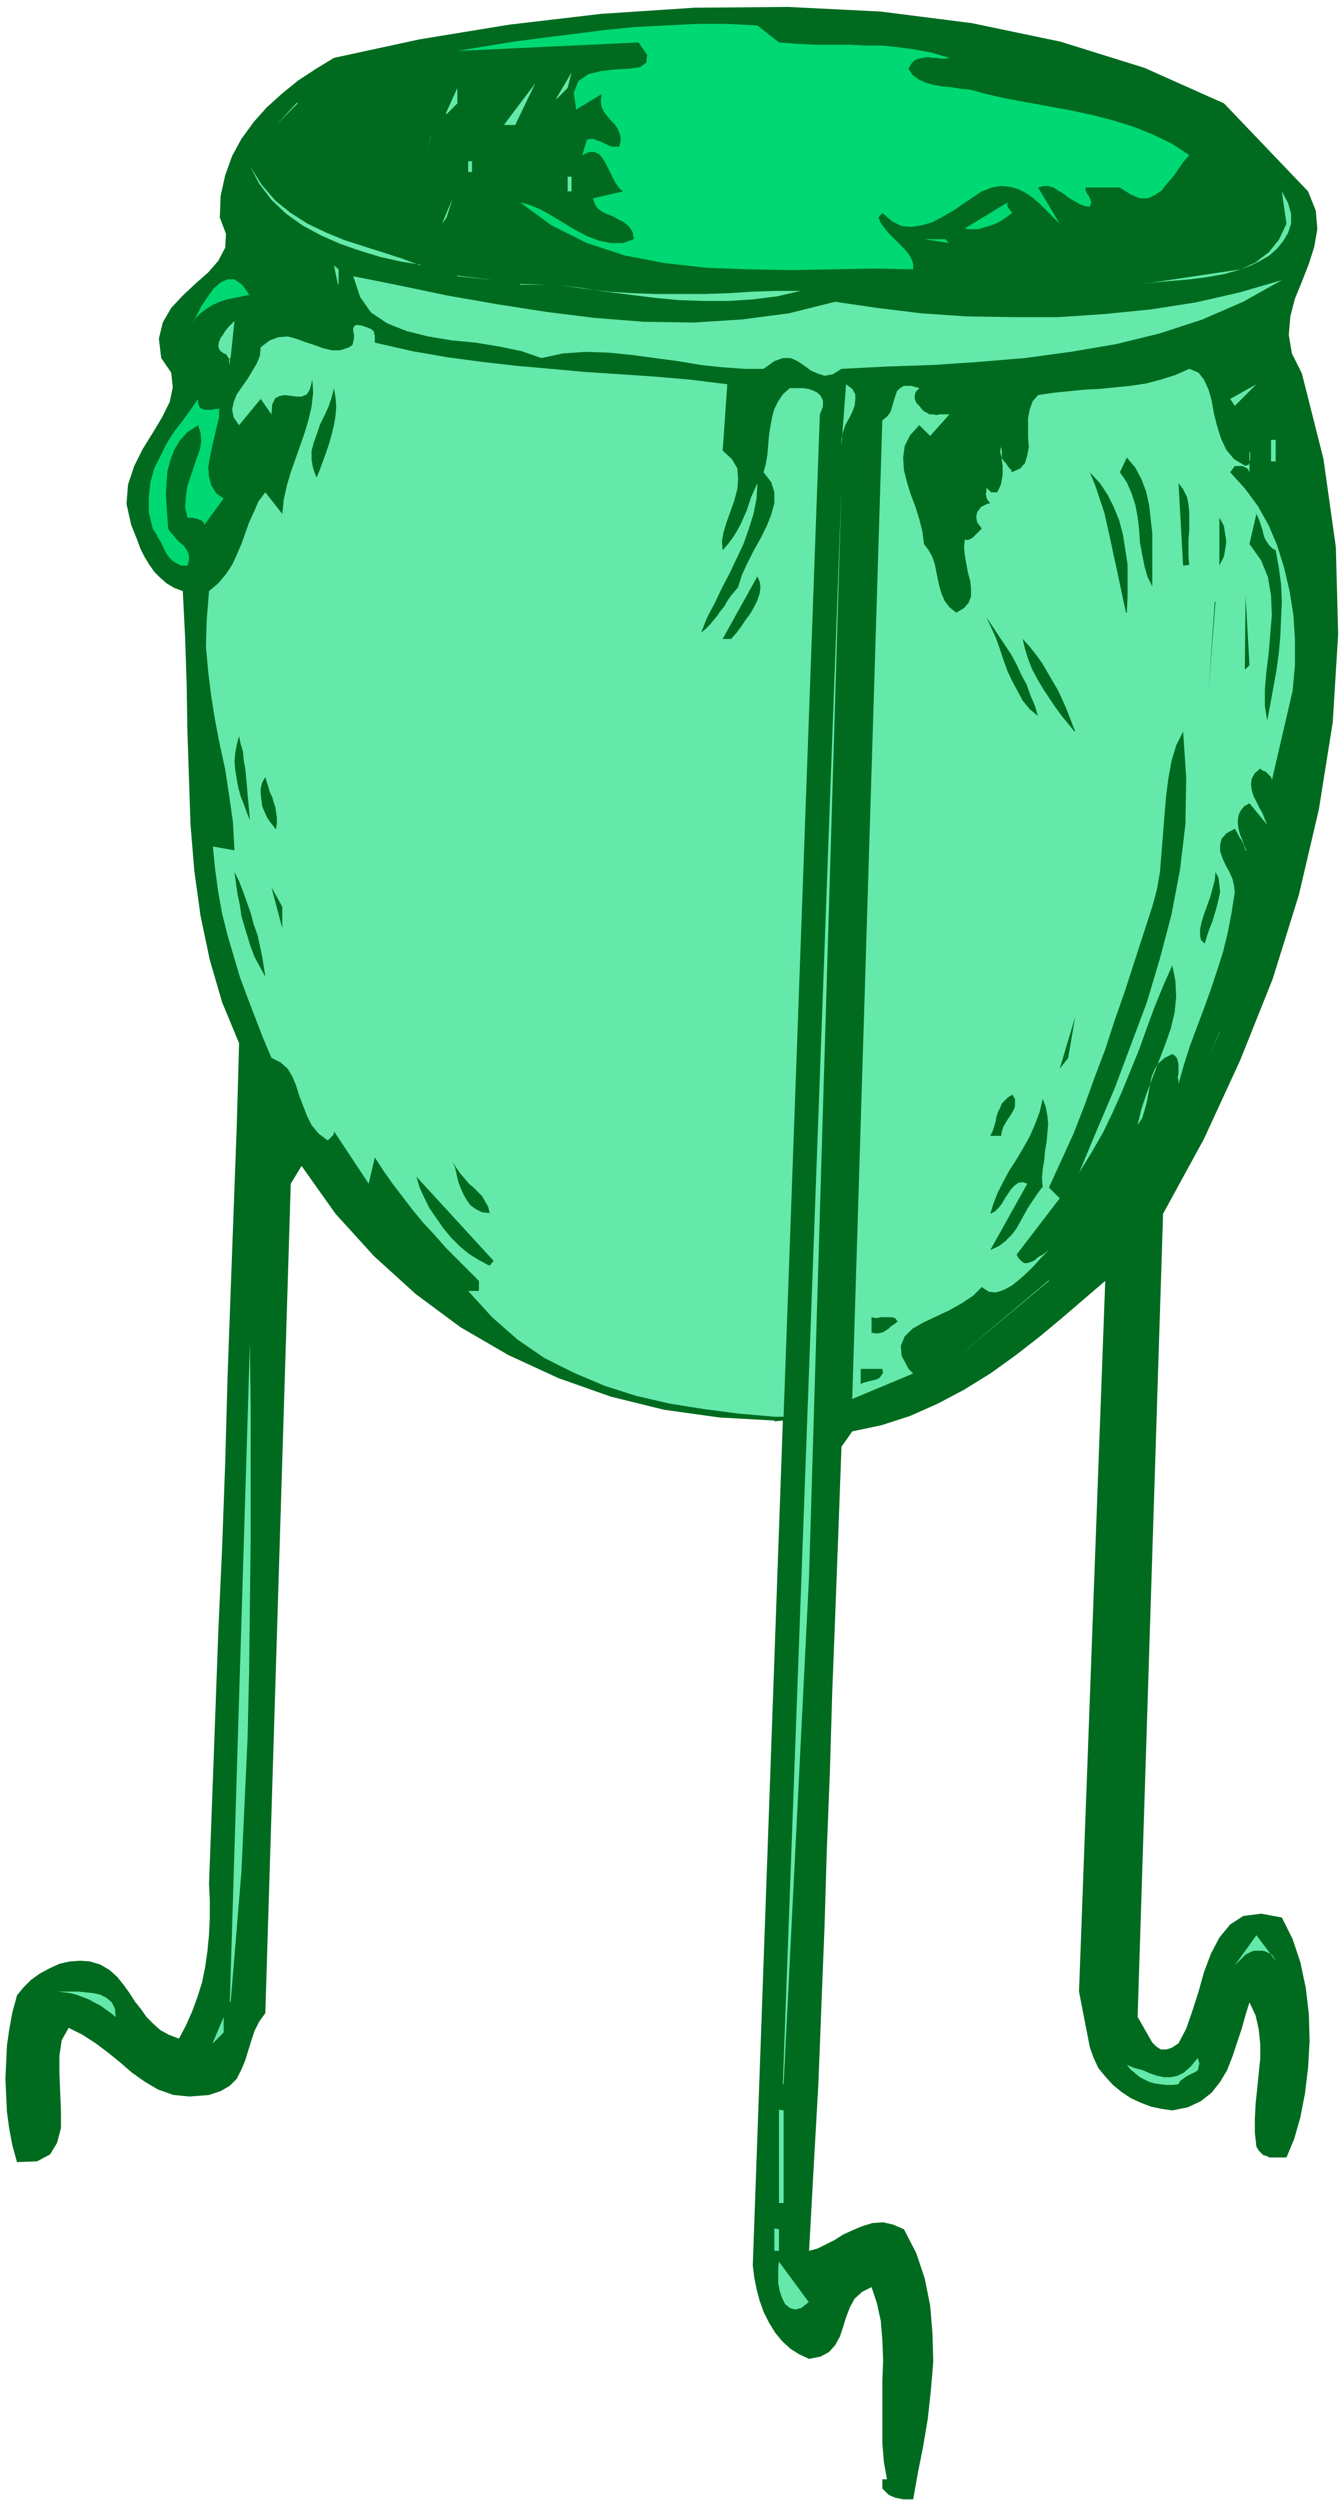 <svg xmlns="http://www.w3.org/2000/svg" width="232" height="432" fill-rule="evenodd" stroke-linecap="round" preserveAspectRatio="none" viewBox="0 0 1740 3240"><style>.pen1{stroke:none}.brush2{fill:#006b1f}.brush3{fill:#64e9ab}.brush4{fill:#00d973}</style><path fill-rule="nonzero" d="m1004 1841-71-4-72-10-69-17-68-24-65-30-62-36-58-43-54-49-50-55-44-62-14 23-33 1075-8 11-6 12-4 12-4 13-4 13-5 12-6 12-9 9-12 7-15 5-25 2-21-2-20-7-17-10-17-12-15-13-16-13-16-12-17-11-18-9-9 16-3 20v22l1 25 1 24v23l-5 19-9 15-17 9-26 1-6-22-4-21-3-22-1-21-1-22 1-21 1-22 3-21 4-22 6-22 8-10 10-10 11-8 13-7 13-6 13-3 14-1 13 1 13 4 12 7 10 9 8 10 8 11 7 11 8 10 7 10 9 9 9 8 11 6 13 5 9-17 8-18 7-19 6-19 4-20 3-21 2-21 1-22v-22l-1-22 4-108 4-108 4-110 5-110 4-110 3-110 4-110 4-109 4-108 3-106-22-53-16-55-12-57-8-58-5-60-2-60-2-61-1-61-2-61-3-60-11-4-10-6-8-7-8-8-7-10-6-10-5-10-4-11-4-10-4-10-6-27 2-25 8-24 11-22 13-21 12-20 10-20 4-19-2-19-13-19-3-25 5-21 11-19 15-16 16-15 17-15 13-15 9-17 1-18-8-21 1-28 6-27 9-25 12-22 16-22 17-19 20-18 21-17 23-15 23-14 111-24 116-19 119-14 121-8 122-1 120 6 118 15 115 24 109 34 103 46 109 114 10 25 2 24-4 23-7 22-9 23-9 22-6 23-2 24 4 24 13 26 28 111 16 114 3 113-7 114-18 113-26 111-34 109-42 105-47 102-53 97-33 1041 3 5 4 7 4 7 4 7 4 7 5 5 6 4h7l7-2 9-6 10-19 8-23 8-25 7-25 9-24 11-21 14-17 17-11 23-3 27 5 14 28 10 30 7 33 4 34 1 35-2 35-4 33-6 31-8 28-10 24h-22l-4-2-4-1-3-3-3-3-3-5-2-18v-18l1-20 2-19 2-20 2-19v-19l-2-19-4-18-8-17-5 16-5 18-6 18-6 18-7 18-9 15-11 14-14 11-17 8-20 4-14-2-14-3-13-5-13-6-12-8-11-9-10-11-9-11-6-13-5-14-14-72 34-921-28 24-28 24-30 25-31 24-32 23-34 21-34 18-36 16-37 12-38 8-14 20-4 110-4 106-4 103-3 102-4 101-3 101-4 101-4 103-6 106-6 109 11-3 10-5 12-6 11-7 13-6 12-5 13-4 14-1 13 3 14 6 16 31 11 33 7 35 3 36 1 37-3 36-4 37-6 36-7 35-6 34h-13l-5-1-5-1-5-2-4-2-4-4-4-4v-12h6l-4-22-2-25v-80l1-27-1-26-2-25-5-23-7-21-12 6-10 9-6 11-5 13-4 13-4 12-6 11-8 9-11 6-15 3-13-6-11-7-11-10-9-11-8-13-7-14-5-14-4-15-3-15-2-16 39-1095-11 1z" class="pen1 brush2"/><path fill-rule="nonzero" d="m1016 1835 47-1298 4-10v-8l-3-6-4-4-6-3-6-2-7-1h-17l-9 8-6 9-5 10-3 11-2 11-2 13-1 12-1 12-2 12-3 11 10 13 4 13v14l-4 15-6 15-8 16-9 16-8 16-7 15-5 16-5 6-5 6-4 6-4 7-5 6-4 6-5 6-5 6-5 5-6 5 8-20 10-19 9-19 10-19 9-19 9-19 7-20 6-19 4-20 1-20-4 9-4 9-3 9-3 9-4 9-4 9-5 9-5 8-6 8-7 8-1-11 2-12 4-13 5-14 5-14 4-15 1-13-1-14-7-12-12-11 6-86-48-6-47-4-45-3-45-3-44-4-45-4-44-5-45-6-46-8-48-11v-9l-1-3v-2l-1-1-2-2-2-1-2-1-9-3-6-1-3 1-2 3v4l1 4v5l-1 5-1 4-4 3-12 4h-11l-12-3-11-4-12-4-11-4-11-3-12 1-11 4-12 9-1 11-4 10-6 10-6 10-7 10-7 10-4 10-2 10 2 10 7 10 28-34 14 20 1-13 4-8 6-3 6-1 8 1 7 1h7l7-3 4-7 3-12 1 17-2 18-4 17-5 17-6 17-6 17-6 17-5 17-4 18-2 19-22-28-9 12-6 14-6 13-5 14-5 14-6 14-6 13-8 12-10 12-12 10-3 38-1 34 3 33 4 32 5 31 6 31 7 32 5 33 5 35 2 37-28-5 3 30 4 29 5 28 7 28 8 27 8 27 10 27 10 26 10 26 11 26 12 6 9 8 6 10 5 12 4 13 5 13 5 13 6 12 9 11 12 9 1-1 1-1 1-1 1-1 1-1 1-1 1-1 1-2v-3l45 68 8-34 11 17 12 17 13 17 13 17 14 17 15 16 14 16 15 15 14 14 14 14v13h-14l31 34 33 29 35 24 38 19 40 17 41 13 43 10 44 7 46 6 46 4h12z" class="pen1 brush3"/><path fill-rule="nonzero" d="m1010 55 26 2 23 1h43l21 1h20l20 2 22 3 22 4 24 7-5 1h-6l-5-1h-6l-6-1-6 1-6 1-5 2-4 4-4 7 5 8 8 6 9 4 10 3 11 2 12 1 12 2 12 1 11 3 11 3 27 6 27 5 28 5 27 5 28 6 27 7 26 8 25 10 25 12 23 15-7 8-7 10-7 10-8 9-7 9-9 6-9 4h-10l-12-5-14-9h-44l-1 2 1 2 1 3 1 2 2 2 1 3 1 2 1 3-1 3-1 3-7-1-7-3-7-4-7-4-6-5-7-4-6-4-7-2h-6l-7 2 28 47-8-8-8-8-9-9-9-8-10-7-10-5-11-3-12-1-11 2-13 5-12 8-12 8-13 9-14 8-13 7-14 4-13 2-13-1-12-6-13-11-5 6 3 7 5 7 6 7 7 7 7 7 6 6 5 6 4 7 2 6v7l-51-1-52 1-55 1-55-1-55-2-54-6-52-10-49-16-46-23-41-30 14 4 14 6 14 8 15 9 15 9 15 8 16 6 15 3h15l15-5-2-10-5-7-6-5-8-4-7-4-8-3-6-3-6-5-3-5-2-7 39-9-5-4-5-7-4-8-4-8-4-8-4-7-5-6-6-3h-7l-9 4 6-20 5-1h4l4 2 4 1 4 2 4 2 4 2 4 1h9l2-9-1-7-3-7-4-6-5-5-5-6-4-5-3-7-1-7 1-9-33 20-3-22 6-15 13-9 17-4 18-2 18-1 14-2 8-6 1-10-11-16-235 11 36-6 37-6 38-5 40-5 39-5 40-4 40-2 40-2h40l39 2 28 22z" class="pen1 brush4"/><path fill-rule="nonzero" d="m721 128 20-34-5 20-14 14zm-67 33 40-53-26 54h-14zm-76-14 15-33v20l-14 14zm-193-14-27 29 28-28zm174 42-5 20 5-19zm53 48h-5v-14h5v14zm-67 120-25-4-27-6-26-8-26-9-25-11-24-13-21-15-19-18-16-21-12-23 15 24 18 21 20 16 22 14 23 11 24 10 25 8 25 8 25 8 24 9zm196-95h-5v-19h5v19zm868 101-134 20 22-3 22-2 24-2 23-3 22-4 21-6 19-9 17-13 13-16 10-21-6-42 8 15 4 14v13l-4 12-6 10-8 10-10 9-12 7-12 6-13 5zM573 290l14-33-8 25-6 8z" class="pen1 brush3"/><path fill-rule="nonzero" d="m1312 276-5 4-6 4-6 4-7 3-6 2-7 2-7 2h-12l-5-1 56-34-1 2v3l1 2 1 1 1 2 1 1 1 1 1 1v1zm-81 39-33-5h28l5 6z" class="pen1 brush4"/><path fill-rule="nonzero" d="m438 368-5-24 6 5v20zm644 23 55 8 57 7 58 4 60 1h60l60-4 60-6 58-9 57-13 55-16-50 28-53 23-55 18-57 14-59 10-59 8-60 5-60 4-59 2-59 3-11 7-11 2-9-3-9-4-8-6-9-6-9-4h-10l-11 4-14 10h-25l-28-2-28-3-30-5-30-4-30-4-30-3-29-1-30 2-28 6-26-9-29-6-31-5-31-3-30-5-28-7-25-10-21-14-14-20-9-27 60 12 62 13 63 11 64 10 64 8 64 5 64 1 63-4 61-8 60-15z" class="pen1 brush3"/><path fill-rule="nonzero" d="m592 357 48 6-47-5z" class="pen1 brush3"/><path fill-rule="nonzero" d="m324 382-10 2-10 2-10 2-9 3-9 4-8 5-8 6-7 7-5 8-5 9 5-9 7-12 6-12 8-12 8-11 9-8 9-4h9l10 7 10 14z" class="pen1 brush4"/><path fill-rule="nonzero" d="m674 368 34 1h-34zm364 9-30 7-32 4-31 2h-32l-32-1-32-3-32-4-32-4-32-5-31-4 34 5 33 4 32 2 31 1h61l31-1 31-2 31-1h32zm-740 87v12-3l-1-4v-4l-2-3-2-3-3-1-4-3-2-3-1-4 1-5 2-5 3-4 3-5 4-5 4-4 4-4-5 48zm1316 140 3-1 2-1 1-2v-2l1-2v-9l-1-3v28l-1-2-1-2-1-1-2-1-2-1-2-1h-10l-6 8 19 21 17 23 14 25 11 26 9 29 7 30 5 31 2 32v33l-3 33-28 121 1-4v-2l-1-3-2-2-1-1-2-2-2-2-3-1-2-1-2-2-7 6-4 7-1 7 1 8 2 7 4 8 4 8 4 7 3 8 3 7-23-28-7 4-4 5-3 6-1 6v6l1 7 2 7 3 7 2 7 2 6 1 1v-1l-1-2-1-3-2-3-2-5-3-4-2-4-2-4-2-3-11 6-6 7-2 7v9l3 9 4 9 5 9 4 9 2 9 1 8-4 26-5 26-6 25-8 25-8 24-9 25-9 24-9 24-8 25-7 25v-5l-1-4 1-4v-13l-1-4-1-4-3-3-3-2-10 5-8 7-5 8-4 10-2 10-2 11-2 11-3 11-3 10-6 9 5-21 7-21 8-21 8-21 8-21 7-20 5-21 2-21-1-20-4-20-12 27-11 27-10 27-10 28-11 27-11 27-12 27-13 27-15 26-16 26 23-55 23-54 21-56 21-56 17-57 15-57 11-58 7-59 1-60-4-60-9 18-6 20-4 22-3 23-2 24-2 25-2 25-2 25-4 23-6 22-12 37-12 37-12 37-13 37-12 37-14 37-13 36-14 36-16 35-16 35 14 14-56 73 3 5 4 4 3 2h4l3-1 3-1 4-2 3-3 3-2 4-2 8-6-4 4-7 7-8 9-9 9-10 9-10 8-11 6-10 3-9-1-9-6-11 11-15 10-16 9-17 8-17 8-14 8-10 10-5 12 1 13 9 17 6 6-79 33 39-1268 7-6 4-6 2-7 2-7 2-6 2-6 4-4 5-3h9l11 3-2 2-2 2-1 2-1 3v5l1 2 1 3 2 2 2 2 3 4 3 3 4 2 3 2h5l4 1 4-1h13l-25 28-14-14-12 13-7 14-2 15 1 16 4 16 5 16 6 16 5 16 4 16 2 16 6 8 5 9 3 9 2 10 2 10 2 9 3 10 4 9 6 8 9 7 10-6 6-7 3-8v-10l-1-10-3-11-2-11-2-11-1-11 1-10 3 1 3-1 2-1 2-1 2-2 2-2 2-2 2-2 2-2 2-2-3-4-3-4-1-5v-4l1-4 2-3 3-4 4-2 4-2 4-1-2-2-1-1-1-2-1-2v-2l-1-3 1-2v-6l1 1 1 1 1 1 1 1 1 1 1 1h8l3-6 2-5 1-6 1-6v-12l-1-6v-12l-1-6-1 4v4l1 3 1 3 2 4 3 3 2 3 2 3 3 3 1 3 11-5 6-7 3-10 2-11-1-12v-25l2-11 4-11 7-8 20-3 20-2 20-2 20-1 20-2 20-2 20-3 19-5 19-6 18-8 12 5 7 9 6 13 4 14 3 17 4 16 5 16 7 15 10 12 15 9zm-523-26 6-80 8 6 4 7v7l-1 8-3 8-4 8-5 9-3 9-2 9v10zm504-61 34-19-28 28-6-9z" class="pen1 brush3"/><path fill-rule="nonzero" d="m410 618-4-11-2-11v-12l3-11 4-11 4-12 6-12 5-11 4-12 3-12 2 12 1 12-1 12-2 12-3 12-3 11-4 12-4 11-4 11-4 10z" class="pen1 brush2"/><path fill-rule="nonzero" d="M284 531v10l-3 12-3 13-3 13-3 14-2 13 1 12 3 11 6 10 10 7-25 34-1-3-2-2-2-1-3-1-2-1h-2l-3-1h-7l-3-14 1-13 2-14 4-12 4-12 4-12 4-11 2-11-1-11-3-10-14 9-10 11-7 12-5 13-4 15-1 14-1 15 1 16 1 15 1 14 3 5 4 4 4 5 4 4 5 4 3 4 3 5 1 5v5l-2 7h-8l-6-3-5-3-5-5-4-6-3-6-3-7-4-6-3-6-4-6-5-21v-20l2-19 5-18 8-16 8-16 10-16 11-14 10-14 10-14v6l2 5 3 2 4 1h9l5-1h5v1z" class="pen1 brush4"/><path fill-rule="nonzero" d="M1648 570h6v28h-6v-28z" class="pen1 brush3"/><path fill-rule="nonzero" d="m1494 760-6-12-4-14-3-15-3-16-1-16-2-17-3-16-5-15-6-14-9-13 9-19 11 13 8 15 6 16 4 18 2 18 2 18v70zm-34 34-4-18-4-19-4-19-4-18-4-19-4-18-4-18-6-18-6-18-7-17 13 14 10 15 8 16 7 17 5 19 3 19 3 20v41l-1 21zm82-62-8 1-6-107 6 8 5 10 2 10 1 10v23l-1 11v24l1 11z" class="pen1 brush2"/><path fill-rule="nonzero" d="m1015 2701 76-2069-42 1411-33 658z" class="pen1 brush3"/><path fill-rule="nonzero" d="m1654 713 4 22 3 22 1 23-1 22-1 23-2 22-3 22-4 22-4 22-4 21-3-19v-22l2-23 3-24 2-24 2-25-1-25-4-24-9-22-15-21 9-39 2 4 2 5 2 6 2 6 1 5 2 6 3 5 3 4 4 4 4 2zm-73 19v-61l3 5 3 6 1 7 1 6 1 7-1 7-1 6-1 6-3 6-3 6zm-633 96h-11l45-81 3 7 1 7-1 8-3 9-4 8-5 9-6 8-6 9-6 8-7 8zm666 39 1-95 5 90-5 5zm-39-87-8 115 9-115zm-229 148-11-9-9-11-7-13-7-13-6-13-5-14-5-15-5-14-6-13-6-13 8 12 8 12 8 12 8 12 7 13 6 13 7 13 5 14 6 14 4 14zm47 20-8-10-9-11-8-11-8-12-8-12-7-12-7-13-5-13-4-13-3-13 9 10 8 10 8 11 7 12 7 12 7 12 6 13 6 14 5 13 5 13zM324 1063l-4-10-4-11-4-10-3-11-2-11-2-12-1-11 1-11 2-11 3-11 2 10 3 10 1 11 2 11 1 10 1 11 1 12 1 11 1 11 1 12zm33 11-3-4-4-5-4-6-3-7-3-7-1-8-1-8v-7l2-8 4-7 2 7 2 6 2 7 3 6 2 7 2 6 1 7 1 7v7l-1 7zm-14 190-6-11-7-13-5-13-4-13-4-13-4-14-2-14-3-14-2-14-2-15 6 12 5 13 5 14 5 14 4 15 5 14 3 14 3 14 2 13 2 12zm1218-42-4-4-1-6v-8l2-9 3-10 4-11 4-11 3-11 3-11 1-11 4 8 1 9 1 9-2 9-2 9-3 10-3 10-4 10-3 9-3 10zm-1195-19-14-53 14 25v28zm1008 182 20-67-9 53-11 14z" class="pen1 brush2"/><path fill-rule="nonzero" d="m1581 1337-14 34 14-33z" class="pen1 brush3"/><path fill-rule="nonzero" d="m1312 1418 4 6v10l-2 5-3 5-4 6-3 5-3 5-2 6-1 6h-14l3-6 2-6 2-7 1-6 2-6 3-6 2-5 4-4 4-4 5-3zm39 121-6 8-6 9-6 9-5 9-5 9-5 9-6 8-8 8-9 7-11 5 48-86-6-2-6 1-4 3-5 5-4 6-4 6-4 7-4 5-5 5-6 3 4-13 5-13 7-14 8-15 9-14 9-15 9-16 7-16 6-16 4-17 4 11 2 11 1 11-1 11-1 12-2 11-1 12-2 12-1 12 1 12zm-717 33-9-1-8-4-7-5-5-7-4-7-4-9-3-8-2-9-2-9-3-7 5 8 5 7 6 7 5 6 6 5 6 6 5 5 4 7 4 7 2 9zm0 68-13-7-13-8-12-10-11-11-10-12-9-13-9-13-7-14-6-13-4-14 100 109-5 6z" class="pen1 brush2"/><path fill-rule="nonzero" d="m1360 1659-120 101 120-100z" class="pen1 brush3"/><path fill-rule="nonzero" d="m1164 1712-3 3-3 2-3 2-3 3-3 2-3 2-3 1-4 1h-4l-5-1v-20l4 1h4l4-1h14l4 1 2 2 2 3z" class="pen1 brush2"/><path fill-rule="nonzero" d="m298 2594 26-853 1 82v170l-1 86-1 87-2 87-4 86-4 87-7 85-7 84z" class="pen1 brush3"/><path fill-rule="nonzero" d="m1144 1774 1 5-2 3-2 3-3 2-3 1-4 1-4 1-4 1-4 1-3 2v-20h28z" class="pen1 brush2"/><path fill-rule="nonzero" d="m1654 2541-2-4-3-4-4-2-4-2-4-1h-10l-4 1-4 2-4 2-14 14 28-39 25 33zm-1504 73-6-5-7-5-7-5-8-4-7-4-8-3-8-3-8-2-8-1-8-1h26l10 1 10 1 9 2 8 4 7 6 4 8 1 11zm-95-14-14 34 14-34zm221 47 14-33v20l-14 14zm1252 54-8 1h-8l-8-1-7-1-7-2-6-3-6-3-6-5-6-5-5-6 10 4 11 3 9 4 9 3 9 2h9l9-2 8-4 9-8 9-11 2 7-1 5-1 4-3 2-4 2-4 2-4 2-4 3-4 3-2 4zm-518 33 6 1v120h-6v-120zm-6 154 6 1v28h-6v-28zm45 95-10 8-8 2-7-2-6-5-4-8-3-9-2-10v-20l1-8 39 53z" class="pen1 brush3"/></svg>

